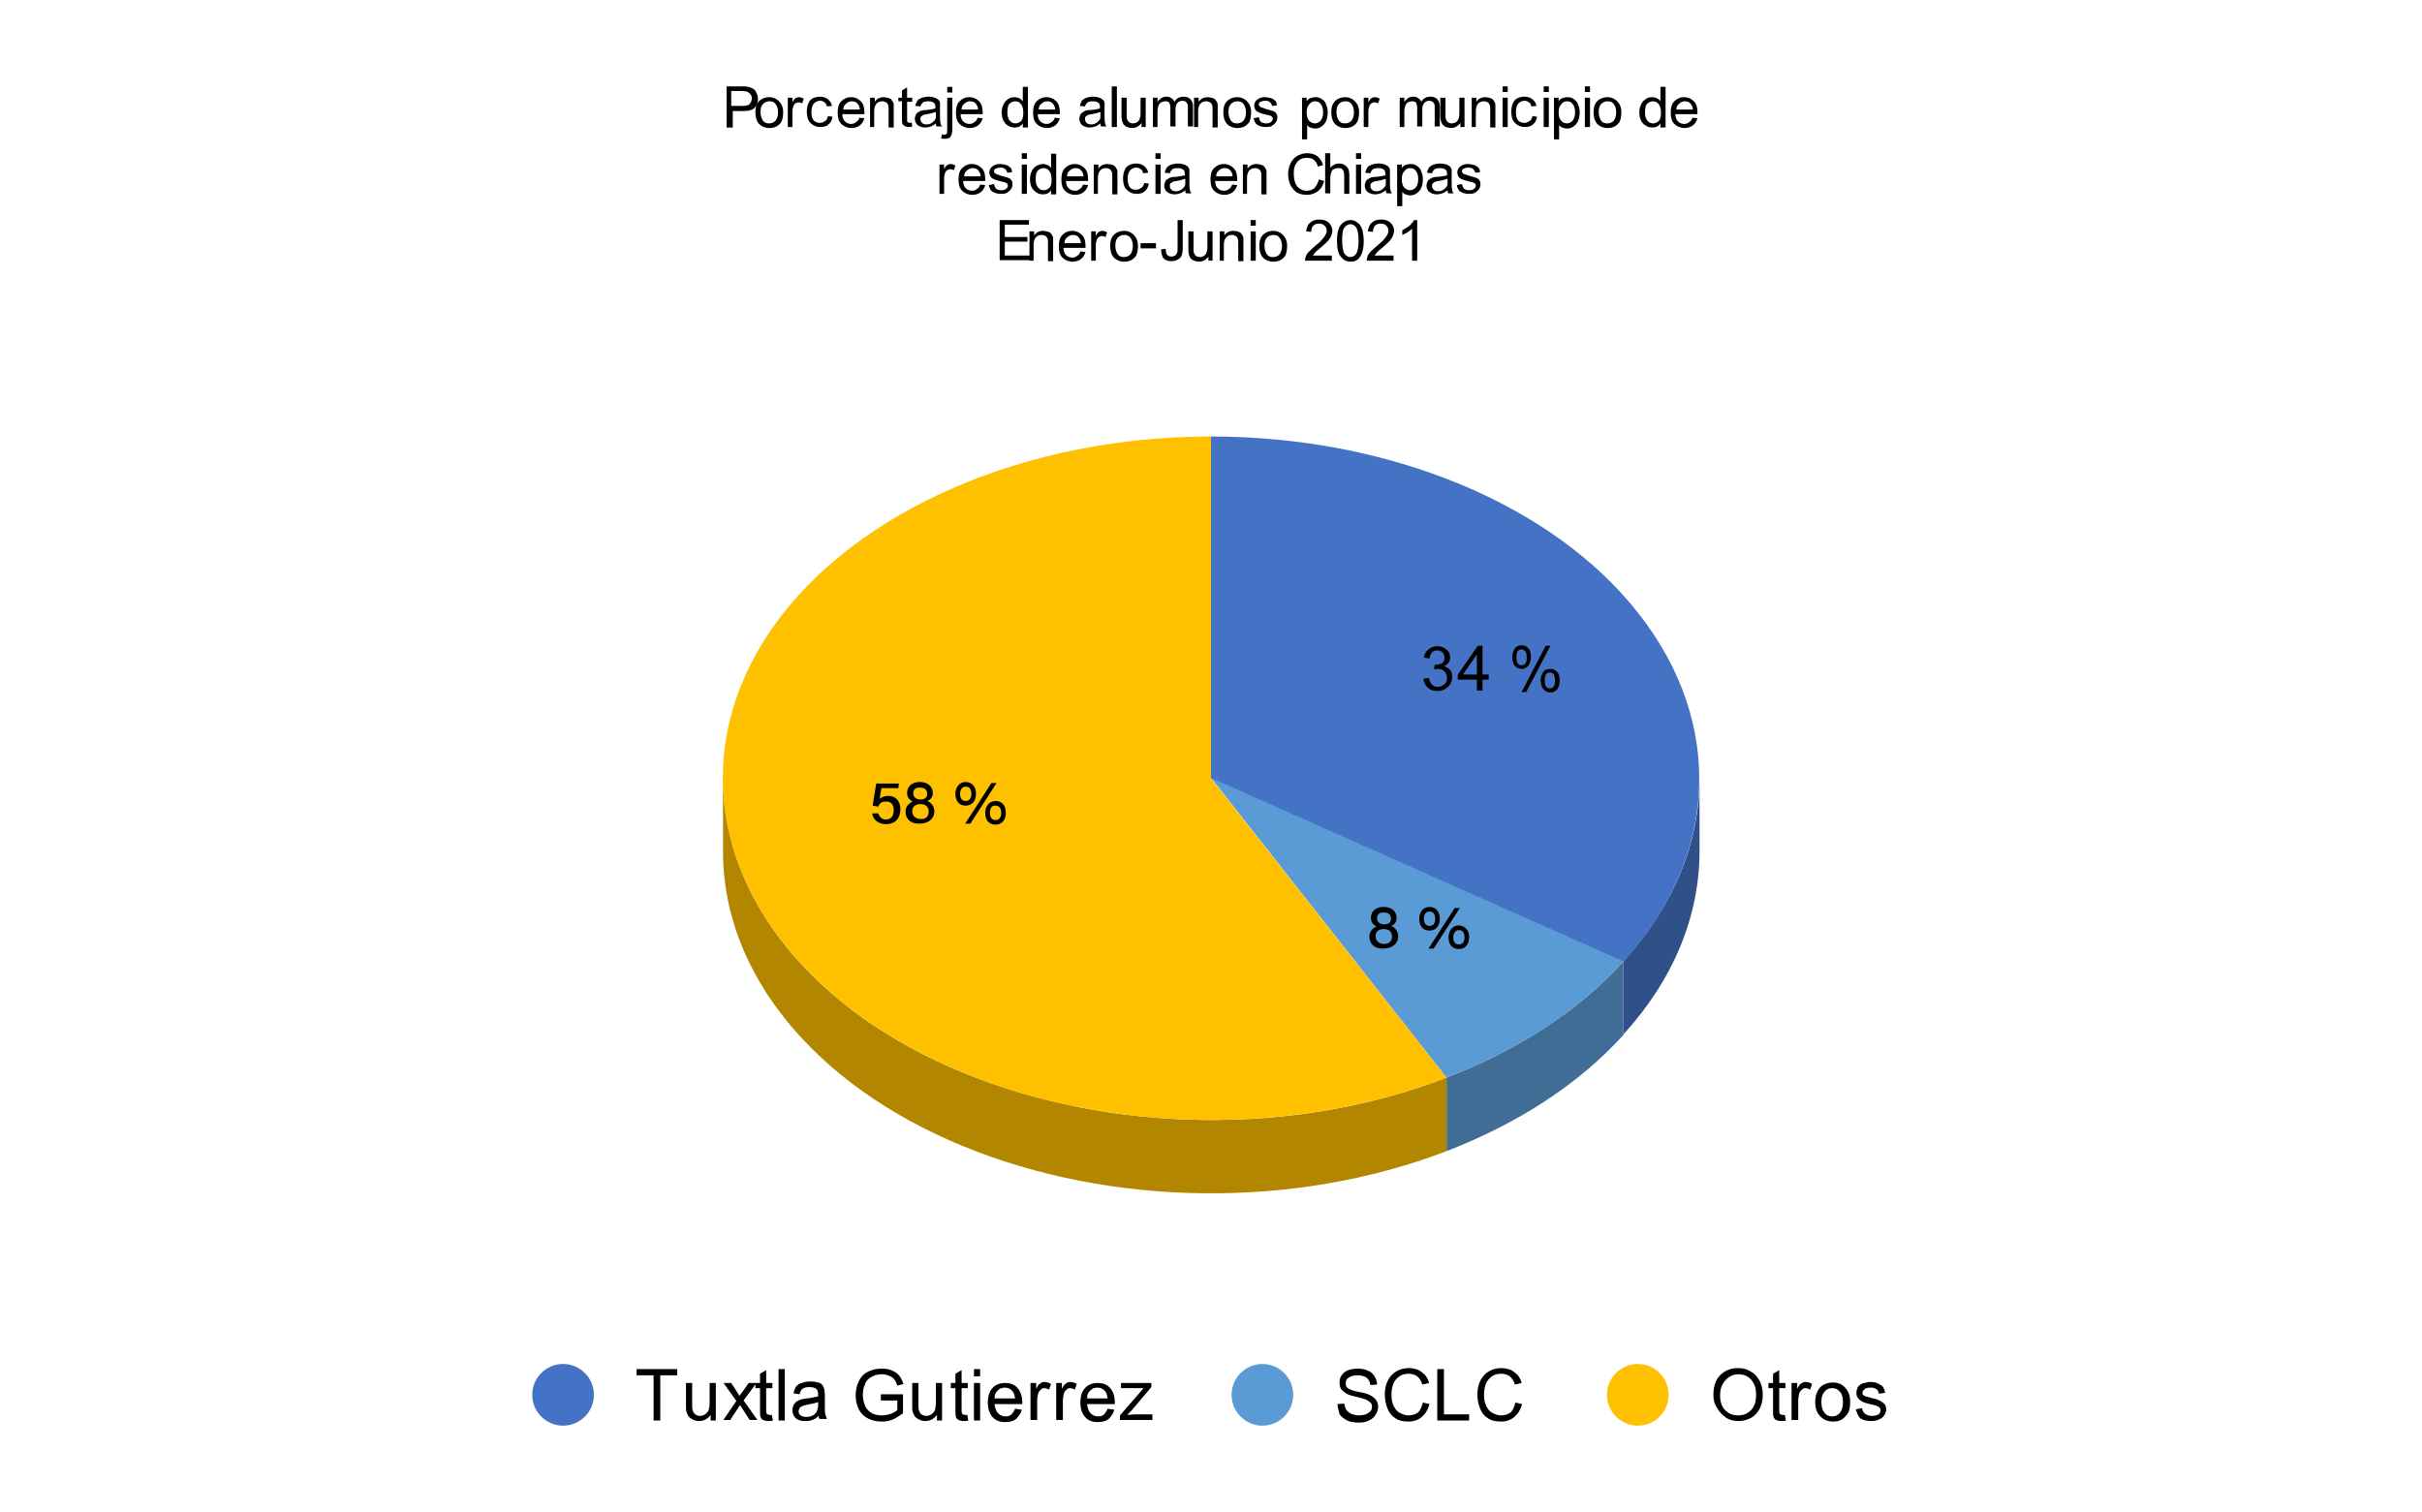 <?xml version="1.0" encoding="utf-8"?>
<!-- Generator: Adobe Illustrator 23.0.5, SVG Export Plug-In . SVG Version: 6.00 Build 0)  -->
<svg version="1.1" id="Capa_1" xmlns="http://www.w3.org/2000/svg" xmlns:xlink="http://www.w3.org/1999/xlink" x="0px" y="0px"
	 viewBox="0 0 471 294" style="enable-background:new 0 0 471 294;" xml:space="preserve">
<style type="text/css">
	.st0{fill:#FFFFFF;}
	.st1{fill:#305089;}
	.st2{fill:#4472C4;}
	.st3{fill:#406D95;}
	.st4{fill:#5B9BD5;}
	.st5{fill:#B38600;}
	.st6{fill:#FFC000;}
</style>
<path class="st0" d="M0,0h471v294H0V0z"/>
<path class="st1" d="M330.5,165.6c0,12.6-5.1,25-14.8,35.6V187c9.7-10.7,14.8-23,14.8-35.6V165.6z"/>
<path class="st2" d="M235.5,84.9c34.7,0,66.6,13.2,83.2,34.5c16.7,21.3,15.5,47.2-3,67.7l-80.2-35.6V84.9z"/>
<path class="st3" d="M315.7,201.3c-8.6,9.5-20.4,17.2-34.4,22.6v-14.3c14-5.4,25.9-13.2,34.4-22.6V201.3z"/>
<path class="st4" d="M315.7,187c-8.6,9.5-20.4,17.2-34.4,22.6l-45.8-58.3L315.7,187z"/>
<path class="st5" d="M281.3,223.9c-29.4,11.3-65.2,10.9-94.1-1s-46.6-33.7-46.6-57.2v-14.3c0,23.5,17.7,45.3,46.6,57.2
	s64.7,12.4,94.1,1V223.9z"/>
<path class="st6" d="M281.3,209.6c-34.8,13.4-77.8,10.2-107.8-7.9s-40.8-47.5-27-73.5c13.8-26,49.3-43.3,89-43.3v66.5L281.3,209.6z"
	/>
<path d="M276.8,132l1.1-0.1c0.1,0.6,0.3,1,0.6,1.3c0.3,0.3,0.6,0.4,1.1,0.4c0.5,0,0.9-0.2,1.3-0.5s0.5-0.8,0.5-1.3
	c0-0.5-0.2-0.9-0.5-1.2c-0.3-0.3-0.7-0.5-1.2-0.5c-0.2,0-0.4,0-0.8,0.1l0.1-0.9c0.1,0,0.1,0,0.2,0c0.4,0,0.8-0.1,1.2-0.3
	c0.4-0.2,0.5-0.6,0.5-1.1c0-0.4-0.1-0.7-0.4-1c-0.3-0.3-0.6-0.4-1-0.4c-0.4,0-0.8,0.1-1,0.4c-0.3,0.3-0.4,0.6-0.5,1.2l-1.1-0.2
	c0.1-0.7,0.4-1.2,0.9-1.6c0.5-0.4,1-0.6,1.7-0.6c0.5,0,0.9,0.1,1.3,0.3c0.4,0.2,0.7,0.5,0.9,0.8c0.2,0.3,0.3,0.7,0.3,1.1
	c0,0.4-0.1,0.7-0.3,1c-0.2,0.3-0.5,0.5-0.9,0.7c0.5,0.1,0.9,0.4,1.2,0.7c0.3,0.4,0.4,0.8,0.4,1.4c0,0.8-0.3,1.4-0.8,1.9
	c-0.5,0.5-1.2,0.8-2.1,0.8c-0.8,0-1.4-0.2-1.9-0.7C277.2,133.3,276.9,132.7,276.8,132z M287.2,134.3v-2.1h-3.7v-1l3.9-5.6h0.9v5.6
	h1.2v1h-1.2v2.1H287.2z M287.2,131.2v-3.9l-2.7,3.9H287.2z M294.1,127.7c0-0.6,0.2-1.1,0.5-1.6c0.3-0.4,0.8-0.6,1.3-0.6
	c0.5,0,1,0.2,1.3,0.6c0.4,0.4,0.5,0.9,0.5,1.7c0,0.7-0.2,1.3-0.5,1.7c-0.4,0.4-0.8,0.6-1.3,0.6s-1-0.2-1.3-0.6
	C294.2,129.1,294.1,128.5,294.1,127.7z M295.9,126.3c-0.3,0-0.5,0.1-0.7,0.3c-0.2,0.2-0.3,0.6-0.3,1.3c0,0.6,0.1,0.9,0.3,1.2
	c0.2,0.2,0.4,0.3,0.7,0.3c0.3,0,0.5-0.1,0.7-0.3c0.2-0.2,0.3-0.6,0.3-1.2c0-0.6-0.1-1-0.3-1.2C296.4,126.4,296.1,126.3,295.9,126.3z
	 M295.9,134.6l4.7-9h0.9l-4.7,9H295.9z M299.6,132.3c0-0.6,0.2-1.1,0.5-1.6c0.3-0.4,0.8-0.6,1.4-0.6c0.5,0,1,0.2,1.3,0.6
	c0.4,0.4,0.5,0.9,0.5,1.7c0,0.7-0.2,1.3-0.5,1.7c-0.4,0.4-0.8,0.6-1.3,0.6c-0.5,0-0.9-0.2-1.3-0.6
	C299.8,133.6,299.6,133,299.6,132.3z M301.4,130.8c-0.3,0-0.5,0.1-0.7,0.3c-0.2,0.2-0.3,0.6-0.3,1.3c0,0.5,0.1,0.9,0.3,1.2
	c0.2,0.2,0.4,0.3,0.7,0.3s0.5-0.1,0.7-0.3c0.2-0.2,0.3-0.6,0.3-1.3c0-0.6-0.1-0.9-0.3-1.2C301.9,130.9,301.7,130.8,301.4,130.8z"/>
<path class="st2" d="M115.5,271.3c0,3.3-2.7,6-6,6s-6-2.7-6-6c0-3.3,2.7-6,6-6S115.5,268,115.5,271.3z"/>
<path d="M127.1,276.3v-8.8h-3.3v-1.2h7.9v1.2h-3.3v8.8H127.1z M138.2,276.3v-1.1c-0.6,0.8-1.3,1.2-2.3,1.2c-0.4,0-0.8-0.1-1.2-0.3
	c-0.4-0.2-0.6-0.4-0.8-0.6c-0.2-0.3-0.3-0.6-0.4-0.9c-0.1-0.2-0.1-0.6-0.1-1.2V269h1.2v4c0,0.6,0,1.1,0.1,1.3
	c0.1,0.3,0.2,0.6,0.5,0.8s0.6,0.3,0.9,0.3c0.4,0,0.7-0.1,1-0.3c0.3-0.2,0.6-0.5,0.7-0.8s0.2-0.8,0.2-1.4V269h1.2v7.3H138.2z
	 M140.6,276.3l2.6-3.8l-2.5-3.5h1.5l1.1,1.7c0.2,0.3,0.4,0.6,0.5,0.8c0.2-0.3,0.4-0.6,0.6-0.8l1.2-1.7h1.5l-2.5,3.4l2.7,3.8h-1.5
	l-1.5-2.3l-0.4-0.6l-1.9,2.9H140.6z M150.1,275.2l0.2,1.1c-0.3,0.1-0.7,0.1-0.9,0.1c-0.4,0-0.8-0.1-1-0.2c-0.2-0.1-0.4-0.3-0.5-0.6
	c-0.1-0.2-0.1-0.7-0.1-1.5V270h-0.9v-1h0.9v-1.8l1.2-0.7v2.5h1.2v1h-1.2v4.2c0,0.4,0,0.6,0.1,0.7c0,0.1,0.1,0.2,0.2,0.2
	c0.1,0.1,0.2,0.1,0.4,0.1C149.7,275.3,149.9,275.2,150.1,275.2z M151.4,276.3v-10h1.2v10H151.4z M159.2,275.4
	c-0.4,0.4-0.9,0.7-1.3,0.8c-0.4,0.2-0.9,0.2-1.4,0.2c-0.8,0-1.4-0.2-1.8-0.6c-0.4-0.4-0.6-0.9-0.6-1.5c0-0.4,0.1-0.7,0.2-1
	c0.2-0.3,0.4-0.5,0.6-0.7c0.3-0.2,0.6-0.3,0.9-0.4c0.2-0.1,0.6-0.1,1.1-0.2c1-0.1,1.7-0.3,2.2-0.4c0-0.2,0-0.3,0-0.3
	c0-0.5-0.1-0.9-0.3-1.1c-0.3-0.3-0.8-0.4-1.4-0.4c-0.6,0-1,0.1-1.3,0.3c-0.3,0.2-0.5,0.6-0.6,1.1l-1.2-0.2c0.1-0.5,0.3-0.9,0.5-1.3
	c0.3-0.3,0.6-0.6,1.1-0.7c0.5-0.2,1-0.3,1.7-0.3c0.6,0,1.1,0.1,1.5,0.2s0.7,0.3,0.8,0.5c0.2,0.2,0.3,0.5,0.4,0.8
	c0,0.2,0.1,0.6,0.1,1.1v1.6c0,1.1,0,1.9,0.1,2.2s0.2,0.6,0.3,0.9h-1.3C159.3,276,159.2,275.7,159.2,275.4z M159.1,272.7
	c-0.4,0.2-1.1,0.3-2,0.5c-0.5,0.1-0.9,0.2-1.1,0.3c-0.2,0.1-0.4,0.2-0.5,0.4s-0.2,0.4-0.2,0.6c0,0.3,0.1,0.6,0.4,0.8
	s0.6,0.3,1.1,0.3s0.9-0.1,1.3-0.3s0.6-0.5,0.8-0.9c0.1-0.3,0.2-0.7,0.2-1.2V272.7z M171.3,272.4v-1.2h4.3v3.7
	c-0.7,0.5-1.3,0.9-2,1.2c-0.7,0.3-1.4,0.4-2.1,0.4c-1,0-1.9-0.2-2.7-0.6c-0.8-0.4-1.4-1-1.8-1.8c-0.4-0.8-0.6-1.7-0.6-2.7
	c0-1,0.2-1.9,0.6-2.7c0.4-0.9,1-1.5,1.8-1.9c0.8-0.4,1.7-0.6,2.7-0.6c0.7,0,1.4,0.1,2,0.4c0.6,0.2,1.1,0.6,1.4,1s0.6,1,0.8,1.6
	l-1.2,0.3c-0.2-0.5-0.3-0.9-0.6-1.2c-0.2-0.3-0.5-0.5-1-0.7c-0.4-0.2-0.9-0.3-1.4-0.3c-0.6,0-1.1,0.1-1.6,0.3
	c-0.4,0.2-0.8,0.4-1.1,0.7c-0.3,0.3-0.5,0.6-0.6,1c-0.3,0.6-0.4,1.3-0.4,2c0,0.9,0.2,1.6,0.5,2.3c0.3,0.6,0.8,1,1.3,1.3
	c0.6,0.3,1.2,0.4,1.9,0.4c0.6,0,1.1-0.1,1.7-0.3c0.6-0.2,1-0.5,1.3-0.7v-1.9H171.3z M182.2,276.3v-1.1c-0.6,0.8-1.3,1.2-2.3,1.2
	c-0.4,0-0.8-0.1-1.2-0.3c-0.4-0.2-0.6-0.4-0.8-0.6c-0.2-0.3-0.3-0.6-0.4-0.9c-0.1-0.2-0.1-0.6-0.1-1.2V269h1.2v4
	c0,0.6,0,1.1,0.1,1.3c0.1,0.3,0.2,0.6,0.5,0.8s0.6,0.3,0.9,0.3c0.4,0,0.7-0.1,1-0.3c0.3-0.2,0.6-0.5,0.7-0.8s0.2-0.8,0.2-1.4V269
	h1.2v7.3H182.2z M188.1,275.2l0.2,1.1c-0.3,0.1-0.7,0.1-0.9,0.1c-0.4,0-0.8-0.1-1-0.2c-0.2-0.1-0.4-0.3-0.5-0.6
	c-0.1-0.2-0.1-0.7-0.1-1.5V270h-0.9v-1h0.9v-1.8l1.2-0.7v2.5h1.2v1h-1.2v4.2c0,0.4,0,0.6,0.1,0.7c0,0.1,0.1,0.2,0.2,0.2
	c0.1,0.1,0.2,0.1,0.4,0.1C187.7,275.3,187.9,275.2,188.1,275.2z M189.4,267.7v-1.4h1.2v1.4H189.4z M189.4,276.3V269h1.2v7.3H189.4z
	 M197.4,274l1.3,0.2c-0.2,0.8-0.6,1.3-1.1,1.8c-0.5,0.4-1.2,0.6-2.1,0.6c-1.1,0-1.9-0.3-2.5-1c-0.6-0.7-0.9-1.6-0.9-2.8
	c0-1.2,0.3-2.2,0.9-2.8c0.6-0.7,1.5-1,2.5-1c1,0,1.8,0.3,2.4,1c0.6,0.7,0.9,1.6,0.9,2.8c0,0.1,0,0.2,0,0.3h-5.4
	c0.1,0.8,0.3,1.4,0.7,1.8c0.4,0.4,0.9,0.6,1.5,0.6c0.4,0,0.8-0.1,1.1-0.4C196.9,274.9,197.2,274.5,197.4,274z M193.4,272h4
	c-0.1-0.6-0.2-1.1-0.5-1.4c-0.4-0.5-0.9-0.7-1.5-0.7c-0.6,0-1.1,0.2-1.4,0.6C193.6,270.8,193.4,271.3,193.4,272z M200.4,276.3V269
	h1.1v1.1c0.3-0.5,0.5-0.9,0.8-1c0.2-0.2,0.5-0.3,0.8-0.3c0.4,0,0.8,0.1,1.3,0.4l-0.4,1.1c-0.3-0.2-0.6-0.3-0.9-0.3
	c-0.3,0-0.5,0.1-0.7,0.3c-0.2,0.2-0.4,0.4-0.5,0.7c-0.1,0.4-0.2,0.9-0.2,1.4v3.8H200.4z M205.4,276.3V269h1.1v1.1
	c0.3-0.5,0.5-0.9,0.8-1c0.2-0.2,0.5-0.3,0.8-0.3c0.4,0,0.8,0.1,1.3,0.4l-0.4,1.1c-0.3-0.2-0.6-0.3-0.9-0.3c-0.3,0-0.5,0.1-0.7,0.3
	c-0.2,0.2-0.4,0.4-0.5,0.7c-0.1,0.4-0.2,0.9-0.2,1.4v3.8H205.4z M215.4,274l1.3,0.2c-0.2,0.8-0.6,1.3-1.1,1.8
	c-0.5,0.4-1.2,0.6-2.1,0.6c-1.1,0-1.9-0.3-2.5-1c-0.6-0.7-0.9-1.6-0.9-2.8c0-1.2,0.3-2.2,0.9-2.8c0.6-0.7,1.5-1,2.5-1
	c1,0,1.8,0.3,2.4,1c0.6,0.7,0.9,1.6,0.9,2.8c0,0.1,0,0.2,0,0.3h-5.4c0.1,0.8,0.3,1.4,0.7,1.8c0.4,0.4,0.9,0.6,1.5,0.6
	c0.4,0,0.8-0.1,1.1-0.4C214.9,274.9,215.2,274.5,215.4,274z M211.4,272h4c-0.1-0.6-0.2-1.1-0.5-1.4c-0.4-0.5-0.9-0.7-1.5-0.7
	c-0.6,0-1.1,0.2-1.4,0.6C211.6,270.8,211.4,271.3,211.4,272z M217.8,276.3v-1l4.6-5.3c-0.5,0-1,0-1.4,0h-3v-1h5.9v0.8l-3.9,4.6
	l-0.8,0.8c0.6,0,1.1-0.1,1.5-0.1h3.4v1.1H217.8z"/>
<path class="st4" d="M251.5,271.3c0,3.3-2.7,6-6,6s-6-2.7-6-6c0-3.3,2.7-6,6-6S251.5,268,251.5,271.3z"/>
<path d="M260.1,273.1l1.3-0.1c0.1,0.5,0.2,0.9,0.4,1.2s0.6,0.6,1,0.8c0.5,0.2,1,0.3,1.5,0.3c0.5,0,0.9-0.1,1.3-0.2
	c0.4-0.2,0.7-0.4,0.9-0.6s0.3-0.5,0.3-0.9s-0.1-0.6-0.3-0.8c-0.2-0.2-0.5-0.4-0.9-0.6c-0.3-0.1-0.9-0.3-1.8-0.5
	c-0.9-0.2-1.6-0.4-1.9-0.6c-0.5-0.3-0.8-0.6-1.1-0.9c-0.2-0.4-0.3-0.8-0.3-1.3c0-0.5,0.1-1,0.4-1.4c0.3-0.4,0.7-0.8,1.3-1
	c0.6-0.2,1.2-0.3,1.8-0.3c0.7,0,1.4,0.1,2,0.4c0.6,0.2,1,0.6,1.3,1.1c0.3,0.5,0.5,1,0.5,1.6l-1.3,0.1c-0.1-0.6-0.3-1.1-0.7-1.4
	c-0.4-0.3-1-0.5-1.8-0.5c-0.8,0-1.4,0.2-1.8,0.5c-0.4,0.3-0.5,0.6-0.5,1.1c0,0.4,0.1,0.7,0.4,0.9c0.3,0.2,0.9,0.5,2,0.7
	c1.1,0.2,1.8,0.4,2.2,0.6c0.6,0.3,1,0.6,1.3,1c0.3,0.4,0.4,0.9,0.4,1.4c0,0.5-0.2,1-0.5,1.5c-0.3,0.5-0.7,0.8-1.3,1.1
	s-1.2,0.4-1.9,0.4c-0.9,0-1.7-0.1-2.3-0.4c-0.6-0.3-1.1-0.7-1.5-1.2C260.3,274.3,260.1,273.7,260.1,273.1z M276.7,272.8l1.3,0.3
	c-0.3,1.1-0.8,1.9-1.5,2.5c-0.7,0.6-1.6,0.9-2.6,0.9c-1.1,0-2-0.2-2.6-0.7c-0.7-0.4-1.2-1.1-1.5-1.9c-0.3-0.8-0.5-1.7-0.5-2.7
	c0-1,0.2-1.9,0.6-2.7c0.4-0.8,1-1.4,1.7-1.8c0.7-0.4,1.5-0.6,2.4-0.6c1,0,1.9,0.3,2.5,0.8c0.7,0.5,1.2,1.2,1.4,2.1l-1.3,0.3
	c-0.2-0.7-0.6-1.3-1-1.6c-0.4-0.3-1-0.5-1.7-0.5c-0.8,0-1.4,0.2-1.9,0.6c-0.5,0.4-0.9,0.9-1.1,1.5s-0.3,1.3-0.3,1.9
	c0,0.9,0.1,1.6,0.4,2.2s0.6,1.1,1.2,1.4s1.1,0.5,1.7,0.5c0.7,0,1.4-0.2,1.9-0.6C276.2,274.3,276.5,273.6,276.7,272.8z M279.5,276.3
	v-10h1.3v8.8h4.9v1.2H279.5z M294.7,272.8l1.3,0.3c-0.3,1.1-0.8,1.9-1.5,2.5c-0.7,0.6-1.6,0.9-2.6,0.9c-1.1,0-2-0.2-2.6-0.7
	c-0.7-0.4-1.2-1.1-1.5-1.9c-0.3-0.8-0.5-1.7-0.5-2.7c0-1,0.2-1.9,0.6-2.7c0.4-0.8,1-1.4,1.7-1.8c0.7-0.4,1.5-0.6,2.4-0.6
	c1,0,1.9,0.3,2.5,0.8c0.7,0.5,1.2,1.2,1.4,2.1l-1.3,0.3c-0.2-0.7-0.6-1.3-1-1.6c-0.4-0.3-1-0.5-1.7-0.5c-0.8,0-1.4,0.2-1.9,0.6
	c-0.5,0.4-0.9,0.9-1.1,1.5s-0.3,1.3-0.3,1.9c0,0.9,0.1,1.6,0.4,2.2s0.6,1.1,1.2,1.4s1.1,0.5,1.7,0.5c0.7,0,1.4-0.2,1.9-0.6
	C294.2,274.3,294.5,273.6,294.7,272.8z"/>
<path class="st6" d="M324.5,271.3c0,3.3-2.7,6-6,6s-6-2.7-6-6c0-3.3,2.7-6,6-6S324.5,268,324.5,271.3z"/>
<path d="M333.2,271.4c0-1.7,0.4-3,1.3-3.9c0.9-0.9,2-1.4,3.5-1.4c0.9,0,1.8,0.2,2.5,0.7c0.8,0.4,1.3,1.1,1.7,1.8
	c0.4,0.8,0.6,1.7,0.6,2.7c0,1-0.2,1.9-0.6,2.7c-0.4,0.8-1,1.4-1.7,1.8c-0.8,0.4-1.6,0.6-2.4,0.6c-0.9,0-1.8-0.2-2.5-0.7
	s-1.3-1.1-1.7-1.9C333.4,273.1,333.2,272.3,333.2,271.4z M334.5,271.4c0,1.2,0.3,2.2,1,2.9c0.7,0.7,1.5,1,2.5,1c1,0,1.8-0.3,2.5-1
	s1-1.7,1-3c0-0.8-0.1-1.5-0.4-2.1c-0.3-0.6-0.7-1.1-1.2-1.4c-0.5-0.3-1.1-0.5-1.8-0.5c-0.9,0-1.7,0.3-2.4,1S334.5,269.9,334.5,271.4
	z M347.1,275.2l0.2,1.1c-0.3,0.1-0.7,0.1-0.9,0.1c-0.4,0-0.8-0.1-1-0.2c-0.2-0.1-0.4-0.3-0.5-0.6c-0.1-0.2-0.1-0.7-0.1-1.5V270h-0.9
	v-1h0.9v-1.8l1.2-0.7v2.5h1.2v1h-1.2v4.2c0,0.4,0,0.6,0.1,0.7c0,0.1,0.1,0.2,0.2,0.2c0.1,0.1,0.2,0.1,0.4,0.1
	C346.7,275.3,346.9,275.2,347.1,275.2z M348.4,276.3V269h1.1v1.1c0.3-0.5,0.5-0.9,0.8-1c0.2-0.2,0.5-0.3,0.8-0.3
	c0.4,0,0.8,0.1,1.3,0.4l-0.4,1.1c-0.3-0.2-0.6-0.3-0.9-0.3c-0.3,0-0.5,0.1-0.7,0.3c-0.2,0.2-0.4,0.4-0.5,0.7
	c-0.1,0.4-0.2,0.9-0.2,1.4v3.8H348.4z M353,272.7c0-1.3,0.4-2.3,1.1-3c0.6-0.5,1.4-0.8,2.3-0.8c1,0,1.8,0.3,2.4,1
	c0.6,0.6,1,1.5,1,2.7c0,0.9-0.1,1.7-0.4,2.2c-0.3,0.5-0.7,0.9-1.2,1.3c-0.5,0.3-1.1,0.4-1.7,0.4c-1,0-1.8-0.3-2.5-1
	S353,273.9,353,272.7z M354.2,272.7c0,0.9,0.2,1.6,0.6,2.1c0.4,0.5,0.9,0.7,1.5,0.7c0.6,0,1.1-0.2,1.5-0.7s0.6-1.2,0.6-2.1
	c0-0.9-0.2-1.6-0.6-2c-0.4-0.5-0.9-0.7-1.5-0.7c-0.6,0-1.1,0.2-1.5,0.7S354.2,271.7,354.2,272.7z M360.9,274.1l1.2-0.2
	c0.1,0.5,0.3,0.9,0.6,1.1s0.8,0.4,1.3,0.4s1-0.1,1.3-0.3c0.3-0.2,0.4-0.5,0.4-0.8c0-0.3-0.1-0.5-0.4-0.7c-0.2-0.1-0.6-0.3-1.3-0.4
	c-0.9-0.2-1.5-0.4-1.9-0.6c-0.3-0.2-0.6-0.4-0.8-0.7s-0.3-0.6-0.3-1c0-0.3,0.1-0.6,0.2-0.9c0.1-0.3,0.3-0.5,0.6-0.7
	c0.2-0.1,0.4-0.3,0.8-0.3c0.3-0.1,0.7-0.2,1.1-0.2c0.6,0,1.1,0.1,1.5,0.3c0.4,0.2,0.8,0.4,1,0.7s0.3,0.7,0.4,1.1l-1.2,0.2
	c-0.1-0.4-0.2-0.7-0.5-0.9c-0.3-0.2-0.6-0.3-1.1-0.3c-0.6,0-1,0.1-1.2,0.3c-0.2,0.2-0.4,0.4-0.4,0.7c0,0.2,0,0.3,0.1,0.4
	c0.1,0.1,0.3,0.2,0.5,0.3c0.1,0,0.5,0.1,1.1,0.3c0.9,0.2,1.5,0.4,1.8,0.6s0.6,0.4,0.8,0.6c0.2,0.3,0.3,0.6,0.3,1s-0.1,0.8-0.4,1.2
	c-0.2,0.4-0.6,0.6-1,0.8c-0.4,0.2-1,0.3-1.5,0.3c-0.9,0-1.7-0.2-2.2-0.6C361.4,275.5,361.1,274.9,360.9,274.1z"/>
<path d="M141.3,24.7v-7.9h3c0.5,0,0.9,0,1.2,0.1c0.4,0.1,0.7,0.2,1,0.4c0.3,0.2,0.5,0.4,0.6,0.8c0.2,0.3,0.3,0.7,0.3,1.1
	c0,0.7-0.2,1.2-0.6,1.7c-0.4,0.5-1.2,0.7-2.3,0.7h-2v3.2H141.3z M142.4,20.6h2c0.7,0,1.2-0.1,1.4-0.4s0.4-0.6,0.4-1.1
	c0-0.3-0.1-0.6-0.3-0.8c-0.2-0.2-0.4-0.4-0.7-0.5c-0.2,0-0.5-0.1-1-0.1h-2V20.6z M146.9,21.8c0-1.1,0.3-1.8,0.9-2.3
	c0.5-0.4,1.1-0.6,1.8-0.6c0.8,0,1.4,0.3,1.9,0.8c0.5,0.5,0.8,1.2,0.8,2.1c0,0.7-0.1,1.3-0.3,1.8c-0.2,0.4-0.5,0.7-1,1
	c-0.4,0.2-0.9,0.3-1.4,0.3c-0.8,0-1.5-0.3-2-0.8C147.1,23.5,146.9,22.8,146.9,21.8z M147.9,21.8c0,0.7,0.2,1.3,0.5,1.7
	c0.3,0.4,0.7,0.5,1.2,0.5c0.5,0,0.9-0.2,1.2-0.5c0.3-0.4,0.5-0.9,0.5-1.7c0-0.7-0.2-1.2-0.5-1.6s-0.7-0.5-1.2-0.5
	c-0.5,0-0.9,0.2-1.2,0.5C148,20.6,147.9,21.1,147.9,21.8z M153.2,24.7V19h0.9v0.9c0.2-0.4,0.4-0.7,0.6-0.8s0.4-0.2,0.6-0.2
	c0.3,0,0.7,0.1,1,0.3l-0.3,0.9c-0.2-0.1-0.5-0.2-0.7-0.2c-0.2,0-0.4,0.1-0.6,0.2s-0.3,0.3-0.4,0.5c-0.1,0.3-0.2,0.7-0.2,1.1v3H153.2
	z M161,22.6l0.9,0.1c-0.1,0.7-0.4,1.2-0.8,1.5c-0.4,0.4-0.9,0.5-1.6,0.5c-0.8,0-1.4-0.3-1.9-0.8c-0.5-0.5-0.7-1.2-0.7-2.2
	c0-0.6,0.1-1.2,0.3-1.6c0.2-0.5,0.5-0.8,0.9-1s0.9-0.3,1.4-0.3c0.6,0,1.1,0.2,1.5,0.5s0.7,0.8,0.8,1.3l-1,0.1
	c-0.1-0.4-0.2-0.7-0.5-0.8c-0.2-0.2-0.5-0.3-0.8-0.3c-0.5,0-0.9,0.2-1.2,0.5c-0.3,0.3-0.5,0.9-0.5,1.6c0,0.8,0.1,1.3,0.4,1.7
	c0.3,0.3,0.7,0.5,1.2,0.5c0.4,0,0.7-0.1,0.9-0.3C160.7,23.5,160.9,23.1,161,22.6z M167.1,22.9l1,0.1c-0.2,0.6-0.4,1-0.9,1.4
	c-0.4,0.3-1,0.5-1.6,0.5c-0.8,0-1.5-0.3-2-0.8c-0.5-0.5-0.7-1.2-0.7-2.2c0-1,0.2-1.7,0.7-2.2c0.5-0.5,1.1-0.8,1.9-0.8
	c0.8,0,1.4,0.3,1.9,0.8c0.5,0.5,0.7,1.2,0.7,2.2c0,0.1,0,0.1,0,0.3h-4.3c0,0.6,0.2,1.1,0.5,1.4c0.3,0.3,0.7,0.5,1.2,0.5
	c0.4,0,0.7-0.1,0.9-0.3C166.8,23.6,167,23.3,167.1,22.9z M164,21.3h3.2c0-0.5-0.2-0.8-0.4-1.1c-0.3-0.4-0.7-0.5-1.2-0.5
	c-0.4,0-0.8,0.2-1.1,0.5C164.2,20.4,164,20.8,164,21.3z M169.2,24.7V19h0.9v0.8c0.4-0.6,1-0.9,1.8-0.9c0.3,0,0.7,0.1,1,0.2
	c0.3,0.1,0.5,0.3,0.6,0.5c0.1,0.2,0.3,0.4,0.3,0.7c0,0.2,0,0.5,0,1v3.5h-1v-3.5c0-0.4,0-0.7-0.1-0.9c-0.1-0.2-0.2-0.4-0.4-0.5
	c-0.2-0.1-0.4-0.2-0.7-0.2c-0.4,0-0.8,0.1-1.1,0.4s-0.5,0.8-0.5,1.5v3.1H169.2z M177.3,23.8l0.1,0.8c-0.3,0.1-0.5,0.1-0.7,0.1
	c-0.4,0-0.6-0.1-0.8-0.2c-0.2-0.1-0.3-0.3-0.4-0.4c-0.1-0.2-0.1-0.6-0.1-1.1v-3.3h-0.7V19h0.7v-1.4l1-0.6v2h1v0.8h-1v3.3
	c0,0.3,0,0.4,0,0.5c0,0.1,0.1,0.1,0.2,0.2c0.1,0,0.2,0.1,0.3,0.1C177,23.9,177.2,23.9,177.3,23.8z M182,24c-0.4,0.3-0.7,0.5-1,0.6
	c-0.3,0.1-0.7,0.2-1.1,0.2c-0.6,0-1.1-0.2-1.5-0.5c-0.3-0.3-0.5-0.7-0.5-1.2c0-0.3,0.1-0.5,0.2-0.8c0.1-0.2,0.3-0.4,0.5-0.5
	c0.2-0.1,0.4-0.3,0.7-0.3c0.2-0.1,0.5-0.1,0.9-0.1c0.8-0.1,1.4-0.2,1.7-0.3c0-0.1,0-0.2,0-0.3c0-0.4-0.1-0.7-0.3-0.8
	c-0.2-0.2-0.6-0.3-1.1-0.3c-0.5,0-0.8,0.1-1,0.2c-0.2,0.2-0.4,0.4-0.5,0.8l-1-0.1c0.1-0.4,0.2-0.7,0.4-1s0.5-0.4,0.9-0.6
	c0.4-0.1,0.8-0.2,1.3-0.2s0.9,0.1,1.2,0.2s0.5,0.3,0.7,0.4c0.1,0.2,0.3,0.4,0.3,0.6c0,0.2,0,0.5,0,0.9v1.3c0,0.9,0,1.5,0.1,1.7
	c0,0.2,0.1,0.5,0.3,0.7h-1C182,24.5,182,24.3,182,24z M181.9,21.8c-0.3,0.1-0.9,0.3-1.6,0.4c-0.4,0.1-0.7,0.1-0.8,0.2
	c-0.2,0.1-0.3,0.2-0.4,0.3c-0.1,0.1-0.1,0.3-0.1,0.5c0,0.3,0.1,0.5,0.3,0.7c0.2,0.2,0.5,0.3,0.9,0.3c0.4,0,0.7-0.1,1-0.3
	c0.3-0.2,0.5-0.4,0.7-0.7c0.1-0.2,0.1-0.5,0.1-1V21.8z M184.2,18v-1.1h1V18H184.2z M183,26.9l0.2-0.8c0.2,0.1,0.4,0.1,0.5,0.1
	c0.2,0,0.3-0.1,0.4-0.2c0.1-0.1,0.1-0.4,0.1-1v-6h1v6c0,0.7-0.1,1.2-0.3,1.5c-0.2,0.4-0.6,0.5-1.2,0.5C183.5,27,183.2,27,183,26.9z
	 M190.1,22.9l1,0.1c-0.2,0.6-0.4,1-0.9,1.4c-0.4,0.3-1,0.5-1.6,0.5c-0.8,0-1.5-0.3-2-0.8c-0.5-0.5-0.7-1.2-0.7-2.2
	c0-1,0.2-1.7,0.7-2.2c0.5-0.5,1.1-0.8,1.9-0.8c0.8,0,1.4,0.3,1.9,0.8c0.5,0.5,0.7,1.2,0.7,2.2c0,0.1,0,0.1,0,0.3h-4.3
	c0,0.6,0.2,1.1,0.5,1.4c0.3,0.3,0.7,0.5,1.2,0.5c0.4,0,0.7-0.1,0.9-0.3C189.8,23.6,190,23.3,190.1,22.9z M187,21.3h3.2
	c0-0.5-0.2-0.8-0.4-1.1c-0.3-0.4-0.7-0.5-1.2-0.5c-0.4,0-0.8,0.2-1.1,0.5C187.2,20.4,187,20.8,187,21.3z M198.9,24.7V24
	c-0.4,0.6-0.9,0.8-1.6,0.8c-0.4,0-0.9-0.1-1.3-0.4c-0.4-0.2-0.7-0.6-0.9-1c-0.2-0.4-0.3-1-0.3-1.5c0-0.6,0.1-1.1,0.3-1.5
	c0.2-0.5,0.5-0.8,0.9-1.1c0.4-0.3,0.8-0.4,1.3-0.4c0.3,0,0.7,0.1,0.9,0.2s0.5,0.3,0.7,0.6v-2.8h1v7.9H198.9z M195.9,21.9
	c0,0.7,0.2,1.3,0.5,1.6c0.3,0.4,0.7,0.5,1.1,0.5c0.4,0,0.8-0.2,1.1-0.5c0.3-0.3,0.4-0.9,0.4-1.6c0-0.8-0.2-1.4-0.5-1.7
	c-0.3-0.4-0.7-0.5-1.1-0.5c-0.4,0-0.8,0.2-1.1,0.5C196,20.5,195.9,21.1,195.9,21.9z M205.1,22.9l1,0.1c-0.2,0.6-0.4,1-0.9,1.4
	c-0.4,0.3-1,0.5-1.6,0.5c-0.8,0-1.5-0.3-2-0.8c-0.5-0.5-0.7-1.2-0.7-2.2c0-1,0.2-1.7,0.7-2.2c0.5-0.5,1.1-0.8,1.9-0.8
	c0.8,0,1.4,0.3,1.9,0.8c0.5,0.5,0.7,1.2,0.7,2.2c0,0.1,0,0.1,0,0.3h-4.3c0,0.6,0.2,1.1,0.5,1.4c0.3,0.3,0.7,0.5,1.2,0.5
	c0.4,0,0.7-0.1,0.9-0.3C204.8,23.6,205,23.3,205.1,22.9z M202,21.3h3.2c0-0.5-0.2-0.8-0.4-1.1c-0.3-0.4-0.7-0.5-1.2-0.5
	c-0.4,0-0.8,0.2-1.1,0.5C202.2,20.4,202,20.8,202,21.3z M214,24c-0.4,0.3-0.7,0.5-1,0.6c-0.3,0.1-0.7,0.2-1.1,0.2
	c-0.6,0-1.1-0.2-1.5-0.5c-0.3-0.3-0.5-0.7-0.5-1.2c0-0.3,0.1-0.5,0.2-0.8c0.1-0.2,0.3-0.4,0.5-0.5c0.2-0.1,0.4-0.3,0.7-0.3
	c0.2-0.1,0.5-0.1,0.9-0.1c0.8-0.1,1.4-0.2,1.7-0.3c0-0.1,0-0.2,0-0.3c0-0.4-0.1-0.7-0.3-0.8c-0.2-0.2-0.6-0.3-1.1-0.3
	c-0.5,0-0.8,0.1-1,0.2c-0.2,0.2-0.4,0.4-0.5,0.8l-1-0.1c0.1-0.4,0.2-0.7,0.4-1s0.5-0.4,0.9-0.6c0.4-0.1,0.8-0.2,1.3-0.2
	s0.9,0.1,1.2,0.2s0.5,0.3,0.7,0.4c0.1,0.2,0.3,0.4,0.3,0.6c0,0.2,0,0.5,0,0.9v1.3c0,0.9,0,1.5,0.1,1.7c0,0.2,0.1,0.5,0.3,0.7h-1
	C214,24.5,214,24.3,214,24z M213.9,21.8c-0.3,0.1-0.9,0.3-1.6,0.4c-0.4,0.1-0.7,0.1-0.8,0.2c-0.2,0.1-0.3,0.2-0.4,0.3
	c-0.1,0.1-0.1,0.3-0.1,0.5c0,0.3,0.1,0.5,0.3,0.7c0.2,0.2,0.5,0.3,0.9,0.3c0.4,0,0.7-0.1,1-0.3c0.3-0.2,0.5-0.4,0.7-0.7
	c0.1-0.2,0.1-0.5,0.1-1V21.8z M216.2,24.7v-7.9h1v7.9H216.2z M222,24.7v-0.8c-0.4,0.6-1.1,1-1.8,1c-0.3,0-0.7-0.1-1-0.2
	c-0.3-0.1-0.5-0.3-0.7-0.5c-0.1-0.2-0.2-0.4-0.3-0.7c0-0.2-0.1-0.5-0.1-0.9V19h1v3.2c0,0.5,0,0.9,0.1,1c0.1,0.3,0.2,0.4,0.4,0.6
	c0.2,0.1,0.4,0.2,0.7,0.2c0.3,0,0.6-0.1,0.8-0.2c0.3-0.2,0.4-0.4,0.5-0.6c0.1-0.3,0.2-0.6,0.2-1.1V19h1v5.7H222z M224.2,24.7V19h0.9
	v0.8c0.2-0.3,0.4-0.5,0.7-0.7c0.3-0.2,0.6-0.3,1-0.3c0.4,0,0.8,0.1,1,0.3c0.3,0.2,0.5,0.4,0.6,0.7c0.4-0.7,1-1,1.8-1
	c0.6,0,1,0.2,1.3,0.5s0.5,0.8,0.5,1.4v3.9h-1v-3.6c0-0.4,0-0.7-0.1-0.8c-0.1-0.2-0.2-0.3-0.3-0.4s-0.4-0.2-0.6-0.2
	c-0.4,0-0.7,0.1-1,0.4c-0.3,0.3-0.4,0.7-0.4,1.3v3.3h-1V21c0-0.4-0.1-0.8-0.2-1s-0.4-0.3-0.8-0.3c-0.3,0-0.5,0.1-0.8,0.2
	c-0.2,0.1-0.4,0.4-0.5,0.6c-0.1,0.3-0.2,0.7-0.2,1.2v3H224.2z M232.2,24.7V19h0.9v0.8c0.4-0.6,1-0.9,1.8-0.9c0.3,0,0.7,0.1,1,0.2
	c0.3,0.1,0.5,0.3,0.6,0.5c0.1,0.2,0.3,0.4,0.3,0.7c0,0.2,0,0.5,0,1v3.5h-1v-3.5c0-0.4,0-0.7-0.1-0.9c-0.1-0.2-0.2-0.4-0.4-0.5
	c-0.2-0.1-0.4-0.2-0.7-0.2c-0.4,0-0.8,0.1-1.1,0.4s-0.5,0.8-0.5,1.5v3.1H232.2z M237.9,21.8c0-1.1,0.3-1.8,0.9-2.3
	c0.5-0.4,1.1-0.6,1.8-0.6c0.8,0,1.4,0.3,1.9,0.8c0.5,0.5,0.8,1.2,0.8,2.1c0,0.7-0.1,1.3-0.3,1.8c-0.2,0.4-0.5,0.7-1,1
	c-0.4,0.2-0.9,0.3-1.4,0.3c-0.8,0-1.5-0.3-2-0.8C238.1,23.5,237.9,22.8,237.9,21.8z M238.9,21.8c0,0.7,0.2,1.3,0.5,1.7
	c0.3,0.4,0.7,0.5,1.2,0.5c0.5,0,0.9-0.2,1.2-0.5c0.3-0.4,0.5-0.9,0.5-1.7c0-0.7-0.2-1.2-0.5-1.6s-0.7-0.5-1.2-0.5
	c-0.5,0-0.9,0.2-1.2,0.5C239,20.6,238.9,21.1,238.9,21.8z M243.8,23l1-0.2c0.1,0.4,0.2,0.7,0.4,0.9c0.3,0.2,0.6,0.3,1,0.3
	c0.4,0,0.8-0.1,1-0.3c0.2-0.2,0.3-0.4,0.3-0.6c0-0.2-0.1-0.4-0.3-0.5c-0.1-0.1-0.5-0.2-1-0.3c-0.7-0.2-1.2-0.3-1.5-0.5
	c-0.3-0.1-0.5-0.3-0.6-0.5c-0.1-0.2-0.2-0.5-0.2-0.8c0-0.3,0.1-0.5,0.2-0.7c0.1-0.2,0.3-0.4,0.5-0.5c0.1-0.1,0.3-0.2,0.6-0.3
	s0.5-0.1,0.8-0.1c0.4,0,0.8,0.1,1.2,0.2c0.3,0.1,0.6,0.3,0.8,0.5c0.2,0.2,0.3,0.5,0.3,0.9l-0.9,0.1c-0.1-0.3-0.2-0.5-0.4-0.7
	c-0.2-0.2-0.5-0.3-0.9-0.3c-0.4,0-0.8,0.1-1,0.2s-0.3,0.3-0.3,0.5c0,0.1,0,0.2,0.1,0.3c0.1,0.1,0.2,0.2,0.4,0.3
	c0.1,0,0.4,0.1,0.9,0.3c0.7,0.2,1.2,0.3,1.4,0.4c0.3,0.1,0.5,0.3,0.6,0.5c0.2,0.2,0.2,0.5,0.2,0.8c0,0.3-0.1,0.6-0.3,0.9
	c-0.2,0.3-0.5,0.5-0.8,0.7c-0.4,0.2-0.8,0.2-1.2,0.2c-0.7,0-1.3-0.2-1.7-0.5C244.2,24.1,243.9,23.6,243.8,23z M253.2,26.9V19h0.9
	v0.7c0.2-0.3,0.4-0.5,0.7-0.6s0.6-0.2,1-0.2c0.5,0,0.9,0.1,1.3,0.4s0.7,0.6,0.8,1.1c0.2,0.4,0.3,0.9,0.3,1.5c0,0.6-0.1,1.1-0.3,1.6
	c-0.2,0.5-0.5,0.8-0.9,1.1c-0.4,0.3-0.8,0.4-1.3,0.4c-0.3,0-0.6-0.1-0.9-0.2c-0.3-0.1-0.5-0.3-0.6-0.5v2.8H253.2z M254.1,21.9
	c0,0.7,0.2,1.3,0.5,1.6c0.3,0.3,0.7,0.5,1.1,0.5c0.4,0,0.8-0.2,1.1-0.5c0.3-0.4,0.5-0.9,0.5-1.7c0-0.7-0.2-1.3-0.5-1.6
	c-0.3-0.4-0.6-0.5-1.1-0.5c-0.4,0-0.8,0.2-1.1,0.6C254.3,20.6,254.1,21.1,254.1,21.9z M258.9,21.8c0-1.1,0.3-1.8,0.9-2.3
	c0.5-0.4,1.1-0.6,1.8-0.6c0.8,0,1.4,0.3,1.9,0.8c0.5,0.5,0.8,1.2,0.8,2.1c0,0.7-0.1,1.3-0.3,1.8c-0.2,0.4-0.5,0.7-1,1
	c-0.4,0.2-0.9,0.3-1.4,0.3c-0.8,0-1.5-0.3-2-0.8C259.1,23.5,258.9,22.8,258.9,21.8z M259.9,21.8c0,0.7,0.2,1.3,0.5,1.7
	c0.3,0.4,0.7,0.5,1.2,0.5c0.5,0,0.9-0.2,1.2-0.5c0.3-0.4,0.5-0.9,0.5-1.7c0-0.7-0.2-1.2-0.5-1.6s-0.7-0.5-1.2-0.5
	c-0.5,0-0.9,0.2-1.2,0.5C260,20.6,259.9,21.1,259.9,21.8z M265.2,24.7V19h0.9v0.9c0.2-0.4,0.4-0.7,0.6-0.8s0.4-0.2,0.6-0.2
	c0.3,0,0.7,0.1,1,0.3l-0.3,0.9c-0.2-0.1-0.5-0.2-0.7-0.2c-0.2,0-0.4,0.1-0.6,0.2s-0.3,0.3-0.4,0.5c-0.1,0.3-0.2,0.7-0.2,1.1v3H265.2
	z M272.2,24.7V19h0.9v0.8c0.2-0.3,0.4-0.5,0.7-0.7c0.3-0.2,0.6-0.3,1-0.3c0.4,0,0.8,0.1,1,0.3c0.3,0.2,0.5,0.4,0.6,0.7
	c0.4-0.7,1-1,1.8-1c0.6,0,1,0.2,1.3,0.5s0.5,0.8,0.5,1.4v3.9h-1v-3.6c0-0.4,0-0.7-0.1-0.8c-0.1-0.2-0.2-0.3-0.3-0.4
	s-0.4-0.2-0.6-0.2c-0.4,0-0.7,0.1-1,0.4c-0.3,0.3-0.4,0.7-0.4,1.3v3.3h-1V21c0-0.4-0.1-0.8-0.2-1s-0.4-0.3-0.8-0.3
	c-0.3,0-0.5,0.1-0.8,0.2c-0.2,0.1-0.4,0.4-0.5,0.6c-0.1,0.3-0.2,0.7-0.2,1.2v3H272.2z M284,24.7v-0.8c-0.4,0.6-1.1,1-1.8,1
	c-0.3,0-0.7-0.1-1-0.2c-0.3-0.1-0.5-0.3-0.7-0.5c-0.1-0.2-0.2-0.4-0.3-0.7c0-0.2-0.1-0.5-0.1-0.9V19h1v3.2c0,0.5,0,0.9,0.1,1
	c0.1,0.3,0.2,0.4,0.4,0.6c0.2,0.1,0.4,0.2,0.7,0.2c0.3,0,0.6-0.1,0.8-0.2c0.3-0.2,0.4-0.4,0.5-0.6c0.1-0.3,0.2-0.6,0.2-1.1V19h1v5.7
	H284z M286.2,24.7V19h0.9v0.8c0.4-0.6,1-0.9,1.8-0.9c0.3,0,0.7,0.1,1,0.2c0.3,0.1,0.5,0.3,0.6,0.5c0.1,0.2,0.3,0.4,0.3,0.7
	c0,0.2,0,0.5,0,1v3.5h-1v-3.5c0-0.4,0-0.7-0.1-0.9c-0.1-0.2-0.2-0.4-0.4-0.5c-0.2-0.1-0.4-0.2-0.7-0.2c-0.4,0-0.8,0.1-1.1,0.4
	s-0.5,0.8-0.5,1.5v3.1H286.2z M292.2,17.9v-1.1h1v1.1H292.2z M292.2,24.7V19h1v5.7H292.2z M298,22.6l0.9,0.1
	c-0.1,0.7-0.4,1.2-0.8,1.5c-0.4,0.4-0.9,0.5-1.6,0.5c-0.8,0-1.4-0.3-1.9-0.8c-0.5-0.5-0.7-1.2-0.7-2.2c0-0.6,0.1-1.2,0.3-1.6
	c0.2-0.5,0.5-0.8,0.9-1s0.9-0.3,1.4-0.3c0.6,0,1.1,0.2,1.5,0.5s0.7,0.8,0.8,1.3l-1,0.1c-0.1-0.4-0.2-0.7-0.5-0.8
	c-0.2-0.2-0.5-0.3-0.8-0.3c-0.5,0-0.9,0.2-1.2,0.5c-0.3,0.3-0.5,0.9-0.5,1.6c0,0.8,0.1,1.3,0.4,1.7c0.3,0.3,0.7,0.5,1.2,0.5
	c0.4,0,0.7-0.1,0.9-0.3C297.7,23.5,297.9,23.1,298,22.6z M300.2,17.9v-1.1h1v1.1H300.2z M300.2,24.7V19h1v5.7H300.2z M302.2,26.9V19
	h0.9v0.7c0.2-0.3,0.4-0.5,0.7-0.6s0.6-0.2,1-0.2c0.5,0,0.9,0.1,1.3,0.4s0.7,0.6,0.8,1.1c0.2,0.4,0.3,0.9,0.3,1.5
	c0,0.6-0.1,1.1-0.3,1.6c-0.2,0.5-0.5,0.8-0.9,1.1c-0.4,0.3-0.8,0.4-1.3,0.4c-0.3,0-0.6-0.1-0.9-0.2c-0.3-0.1-0.5-0.3-0.6-0.5v2.8
	H302.2z M303.1,21.9c0,0.7,0.2,1.3,0.5,1.6c0.3,0.3,0.7,0.5,1.1,0.5c0.4,0,0.8-0.2,1.1-0.5c0.3-0.4,0.5-0.9,0.5-1.7
	c0-0.7-0.2-1.3-0.5-1.6c-0.3-0.4-0.6-0.5-1.1-0.5s-0.8,0.2-1.1,0.6C303.3,20.6,303.1,21.1,303.1,21.9z M308.2,17.9v-1.1h1v1.1H308.2
	z M308.2,24.7V19h1v5.7H308.2z M309.9,21.8c0-1.1,0.3-1.8,0.9-2.3c0.5-0.4,1.1-0.6,1.8-0.6c0.8,0,1.4,0.3,1.9,0.8
	c0.5,0.5,0.8,1.2,0.8,2.1c0,0.7-0.1,1.3-0.3,1.8c-0.2,0.4-0.5,0.7-1,1c-0.4,0.2-0.9,0.3-1.4,0.3c-0.8,0-1.5-0.3-2-0.8
	C310.1,23.5,309.9,22.8,309.9,21.8z M310.9,21.8c0,0.7,0.2,1.3,0.5,1.7c0.3,0.4,0.7,0.5,1.2,0.5c0.5,0,0.9-0.2,1.2-0.5
	c0.3-0.4,0.5-0.9,0.5-1.7c0-0.7-0.2-1.2-0.5-1.6s-0.7-0.5-1.2-0.5c-0.5,0-0.9,0.2-1.2,0.5C311,20.6,310.9,21.1,310.9,21.8z
	 M322.9,24.7V24c-0.4,0.6-0.9,0.8-1.6,0.8c-0.4,0-0.9-0.1-1.3-0.4c-0.4-0.2-0.7-0.6-0.9-1c-0.2-0.4-0.3-1-0.3-1.5
	c0-0.6,0.1-1.1,0.3-1.5c0.2-0.5,0.5-0.8,0.9-1.1c0.4-0.3,0.8-0.4,1.3-0.4c0.3,0,0.7,0.1,0.9,0.2s0.5,0.3,0.7,0.6v-2.8h1v7.9H322.9z
	 M319.9,21.9c0,0.7,0.2,1.3,0.5,1.6c0.3,0.4,0.7,0.5,1.1,0.5c0.4,0,0.8-0.2,1.1-0.5c0.3-0.3,0.4-0.9,0.4-1.6c0-0.8-0.2-1.4-0.5-1.7
	c-0.3-0.4-0.7-0.5-1.1-0.5c-0.4,0-0.8,0.2-1.1,0.5C320,20.5,319.9,21.1,319.9,21.9z M329.1,22.9l1,0.1c-0.2,0.6-0.4,1-0.9,1.4
	c-0.4,0.3-1,0.5-1.6,0.5c-0.8,0-1.5-0.3-2-0.8c-0.5-0.5-0.7-1.2-0.7-2.2c0-1,0.2-1.7,0.7-2.2c0.5-0.5,1.1-0.8,1.9-0.8
	c0.8,0,1.4,0.3,1.9,0.8c0.5,0.5,0.7,1.2,0.7,2.2c0,0.1,0,0.1,0,0.3h-4.3c0,0.6,0.2,1.1,0.5,1.4c0.3,0.3,0.7,0.5,1.2,0.5
	c0.4,0,0.7-0.1,0.9-0.3C328.8,23.6,329,23.3,329.1,22.9z M326,21.3h3.2c0-0.5-0.2-0.8-0.4-1.1c-0.3-0.4-0.7-0.5-1.2-0.5
	c-0.4,0-0.8,0.2-1.1,0.5C326.2,20.4,326,20.8,326,21.3z"/>
<path d="M182.7,37.7V32h0.9v0.9c0.2-0.4,0.4-0.7,0.6-0.8c0.2-0.1,0.4-0.2,0.6-0.2c0.3,0,0.7,0.1,1,0.3l-0.3,0.9
	c-0.2-0.1-0.5-0.2-0.7-0.2c-0.2,0-0.4,0.1-0.6,0.2s-0.3,0.3-0.4,0.5c-0.1,0.3-0.2,0.7-0.2,1.1v3H182.7z M190.6,35.9l1,0.1
	c-0.2,0.6-0.4,1-0.9,1.4c-0.4,0.3-1,0.5-1.6,0.5c-0.8,0-1.5-0.3-2-0.8c-0.5-0.5-0.7-1.2-0.7-2.2c0-1,0.2-1.7,0.7-2.2
	c0.5-0.5,1.1-0.8,1.9-0.8c0.8,0,1.4,0.3,1.9,0.8c0.5,0.5,0.7,1.2,0.7,2.2c0,0.1,0,0.1,0,0.3h-4.3c0,0.6,0.2,1.1,0.5,1.4
	c0.3,0.3,0.7,0.5,1.2,0.5c0.4,0,0.7-0.1,0.9-0.3C190.3,36.6,190.5,36.3,190.6,35.9z M187.5,34.3h3.2c0-0.5-0.2-0.8-0.4-1.1
	c-0.3-0.4-0.7-0.5-1.2-0.5c-0.4,0-0.8,0.2-1.1,0.5C187.7,33.4,187.5,33.8,187.5,34.3z M192.3,36l1-0.2c0.1,0.4,0.2,0.7,0.4,0.9
	c0.3,0.2,0.6,0.3,1,0.3c0.4,0,0.8-0.1,1-0.3c0.2-0.2,0.3-0.4,0.3-0.6c0-0.2-0.1-0.4-0.3-0.5c-0.1-0.1-0.5-0.2-1-0.3
	c-0.7-0.2-1.2-0.3-1.5-0.5c-0.3-0.1-0.5-0.3-0.6-0.5c-0.1-0.2-0.2-0.5-0.2-0.8c0-0.3,0.1-0.5,0.2-0.7c0.1-0.2,0.3-0.4,0.5-0.5
	c0.1-0.1,0.3-0.2,0.6-0.3c0.3-0.1,0.5-0.1,0.8-0.1c0.4,0,0.8,0.1,1.2,0.2c0.3,0.1,0.6,0.3,0.8,0.5c0.2,0.2,0.3,0.5,0.3,0.9l-0.9,0.1
	c-0.1-0.3-0.2-0.5-0.4-0.7c-0.2-0.2-0.5-0.3-0.9-0.3c-0.4,0-0.8,0.1-1,0.2c-0.2,0.1-0.3,0.3-0.3,0.5c0,0.1,0,0.2,0.1,0.3
	c0.1,0.1,0.2,0.2,0.4,0.3c0.1,0,0.4,0.1,0.9,0.3c0.7,0.2,1.2,0.3,1.4,0.4c0.3,0.1,0.5,0.3,0.6,0.5c0.2,0.2,0.2,0.5,0.2,0.8
	c0,0.3-0.1,0.6-0.3,0.9s-0.5,0.5-0.8,0.7s-0.8,0.2-1.2,0.2c-0.7,0-1.3-0.2-1.7-0.5C192.7,37.1,192.4,36.6,192.3,36z M198.7,30.9
	v-1.1h1v1.1H198.7z M198.7,37.7V32h1v5.7H198.7z M204.4,37.7V37c-0.4,0.6-0.9,0.8-1.6,0.8c-0.4,0-0.9-0.1-1.3-0.4s-0.7-0.6-0.9-1
	c-0.2-0.4-0.3-1-0.3-1.5c0-0.6,0.1-1.1,0.3-1.5c0.2-0.5,0.5-0.8,0.9-1.1c0.4-0.2,0.8-0.4,1.3-0.4c0.3,0,0.7,0.1,0.9,0.2
	c0.3,0.1,0.5,0.3,0.7,0.6v-2.8h1v7.9H204.4z M201.4,34.9c0,0.7,0.2,1.3,0.5,1.6c0.3,0.4,0.7,0.5,1.1,0.5c0.4,0,0.8-0.2,1.1-0.5
	s0.4-0.9,0.4-1.6c0-0.8-0.2-1.4-0.5-1.7c-0.3-0.4-0.7-0.5-1.1-0.5c-0.4,0-0.8,0.2-1.1,0.5C201.5,33.5,201.4,34.1,201.4,34.9z
	 M210.6,35.9l1,0.1c-0.2,0.6-0.4,1-0.9,1.4c-0.4,0.3-1,0.5-1.6,0.5c-0.8,0-1.5-0.3-2-0.8c-0.5-0.5-0.7-1.2-0.7-2.2
	c0-1,0.2-1.7,0.7-2.2c0.5-0.5,1.1-0.8,1.9-0.8c0.8,0,1.4,0.3,1.9,0.8c0.5,0.5,0.7,1.2,0.7,2.2c0,0.1,0,0.1,0,0.3h-4.3
	c0,0.6,0.2,1.1,0.5,1.4c0.3,0.3,0.7,0.5,1.2,0.5c0.4,0,0.7-0.1,0.9-0.3C210.3,36.6,210.5,36.3,210.6,35.9z M207.5,34.3h3.2
	c0-0.5-0.2-0.8-0.4-1.1c-0.3-0.4-0.7-0.5-1.2-0.5c-0.4,0-0.8,0.2-1.1,0.5C207.7,33.4,207.5,33.8,207.5,34.3z M212.7,37.7V32h0.9v0.8
	c0.4-0.6,1-0.9,1.8-0.9c0.3,0,0.7,0.1,1,0.2c0.3,0.1,0.5,0.3,0.6,0.5c0.1,0.2,0.3,0.4,0.3,0.7c0,0.2,0,0.5,0,1v3.5h-1v-3.5
	c0-0.4,0-0.7-0.1-0.9c-0.1-0.2-0.2-0.4-0.4-0.5c-0.2-0.1-0.4-0.2-0.7-0.2c-0.4,0-0.8,0.1-1.1,0.4c-0.3,0.3-0.5,0.8-0.5,1.5v3.1
	H212.7z M222.5,35.6l0.9,0.1c-0.1,0.7-0.4,1.2-0.8,1.5c-0.4,0.4-0.9,0.5-1.6,0.5c-0.8,0-1.4-0.3-1.9-0.8c-0.5-0.5-0.7-1.2-0.7-2.2
	c0-0.6,0.1-1.2,0.3-1.6c0.2-0.5,0.5-0.8,0.9-1c0.4-0.2,0.9-0.3,1.4-0.3c0.6,0,1.1,0.2,1.5,0.5s0.7,0.8,0.8,1.3l-1,0.1
	c-0.1-0.4-0.2-0.7-0.5-0.8c-0.2-0.2-0.5-0.3-0.8-0.3c-0.5,0-0.9,0.2-1.2,0.5c-0.3,0.3-0.5,0.9-0.5,1.6c0,0.8,0.1,1.3,0.4,1.7
	s0.7,0.5,1.2,0.5c0.4,0,0.7-0.1,0.9-0.3C222.2,36.5,222.4,36.1,222.5,35.6z M224.7,30.9v-1.1h1v1.1H224.7z M224.7,37.7V32h1v5.7
	H224.7z M230.5,37c-0.4,0.3-0.7,0.5-1,0.6c-0.3,0.1-0.7,0.2-1.1,0.2c-0.6,0-1.1-0.2-1.5-0.5c-0.3-0.3-0.5-0.7-0.5-1.2
	c0-0.3,0.1-0.5,0.2-0.8c0.1-0.2,0.3-0.4,0.5-0.5c0.2-0.1,0.4-0.3,0.7-0.3c0.2-0.1,0.5-0.1,0.9-0.1c0.8-0.1,1.4-0.2,1.7-0.3
	c0-0.1,0-0.2,0-0.3c0-0.4-0.1-0.7-0.3-0.8c-0.2-0.2-0.6-0.3-1.1-0.3c-0.5,0-0.8,0.1-1,0.2c-0.2,0.2-0.4,0.4-0.5,0.8l-1-0.1
	c0.1-0.4,0.2-0.7,0.4-1s0.5-0.4,0.9-0.6c0.4-0.1,0.8-0.2,1.3-0.2c0.5,0,0.9,0.1,1.2,0.2c0.3,0.1,0.5,0.3,0.7,0.4
	c0.1,0.2,0.3,0.4,0.3,0.6c0,0.2,0,0.5,0,0.9v1.3c0,0.9,0,1.5,0.1,1.7c0,0.2,0.1,0.5,0.3,0.7h-1C230.5,37.5,230.5,37.3,230.5,37z
	 M230.4,34.8c-0.3,0.1-0.9,0.3-1.6,0.4c-0.4,0.1-0.7,0.1-0.8,0.2c-0.2,0.1-0.3,0.2-0.4,0.3c-0.1,0.1-0.1,0.3-0.1,0.5
	c0,0.3,0.1,0.5,0.3,0.7c0.2,0.2,0.5,0.3,0.9,0.3s0.7-0.1,1-0.3c0.3-0.2,0.5-0.4,0.7-0.7c0.1-0.2,0.1-0.5,0.1-1V34.8z M239.6,35.9
	l1,0.1c-0.2,0.6-0.4,1-0.9,1.4c-0.4,0.3-1,0.5-1.6,0.5c-0.8,0-1.5-0.3-2-0.8c-0.5-0.5-0.7-1.2-0.7-2.2c0-1,0.2-1.7,0.7-2.2
	c0.5-0.5,1.1-0.8,1.9-0.8c0.8,0,1.4,0.3,1.9,0.8c0.5,0.5,0.7,1.2,0.7,2.2c0,0.1,0,0.1,0,0.3h-4.3c0,0.6,0.2,1.1,0.5,1.4
	c0.3,0.3,0.7,0.5,1.2,0.5c0.4,0,0.7-0.1,0.9-0.3C239.3,36.6,239.5,36.3,239.6,35.9z M236.5,34.3h3.2c0-0.5-0.2-0.8-0.4-1.1
	c-0.3-0.4-0.7-0.5-1.2-0.5c-0.4,0-0.8,0.2-1.1,0.5C236.7,33.4,236.5,33.8,236.5,34.3z M241.7,37.7V32h0.9v0.8c0.4-0.6,1-0.9,1.8-0.9
	c0.3,0,0.7,0.1,1,0.2c0.3,0.1,0.5,0.3,0.6,0.5c0.1,0.2,0.3,0.4,0.3,0.7c0,0.2,0,0.5,0,1v3.5h-1v-3.5c0-0.4,0-0.7-0.1-0.9
	c-0.1-0.2-0.2-0.4-0.4-0.5c-0.2-0.1-0.4-0.2-0.7-0.2c-0.4,0-0.8,0.1-1.1,0.4c-0.3,0.3-0.5,0.8-0.5,1.5v3.1H241.7z M256.5,34.9l1,0.3
	c-0.2,0.9-0.6,1.5-1.2,2c-0.6,0.4-1.3,0.7-2.1,0.7c-0.9,0-1.5-0.2-2.1-0.5c-0.5-0.4-0.9-0.9-1.2-1.5c-0.3-0.7-0.4-1.4-0.4-2.1
	c0-0.8,0.2-1.5,0.5-2.1c0.3-0.6,0.8-1.1,1.3-1.4c0.6-0.3,1.2-0.5,1.9-0.5c0.8,0,1.5,0.2,2,0.6c0.5,0.4,0.9,1,1.1,1.7l-1,0.3
	c-0.2-0.6-0.4-1-0.8-1.3c-0.3-0.3-0.8-0.4-1.3-0.4c-0.6,0-1.1,0.1-1.5,0.4c-0.4,0.3-0.7,0.7-0.9,1.2c-0.2,0.5-0.2,1-0.2,1.5
	c0,0.7,0.1,1.3,0.3,1.8c0.2,0.5,0.5,0.9,0.9,1.1c0.4,0.3,0.9,0.4,1.3,0.4c0.6,0,1.1-0.2,1.5-0.5C256,36.1,256.3,35.6,256.5,34.9z
	 M257.7,37.7v-7.9h1v2.8c0.5-0.5,1-0.8,1.7-0.8c0.4,0,0.8,0.1,1.1,0.3c0.3,0.2,0.5,0.4,0.7,0.7c0.1,0.3,0.2,0.7,0.2,1.3v3.6h-1v-3.6
	c0-0.5-0.1-0.8-0.3-1.1s-0.5-0.3-0.9-0.3c-0.3,0-0.6,0.1-0.8,0.2c-0.3,0.1-0.4,0.3-0.5,0.6c-0.1,0.3-0.2,0.6-0.2,1v3.1H257.7z
	 M263.7,30.9v-1.1h1v1.1H263.7z M263.7,37.7V32h1v5.7H263.7z M269.5,37c-0.4,0.3-0.7,0.5-1,0.6c-0.3,0.1-0.7,0.2-1.1,0.2
	c-0.6,0-1.1-0.2-1.5-0.5c-0.3-0.3-0.5-0.7-0.5-1.2c0-0.3,0.1-0.5,0.2-0.8c0.1-0.2,0.3-0.4,0.5-0.5c0.2-0.1,0.4-0.3,0.7-0.3
	c0.2-0.1,0.5-0.1,0.9-0.1c0.8-0.1,1.4-0.2,1.7-0.3c0-0.1,0-0.2,0-0.3c0-0.4-0.1-0.7-0.3-0.8c-0.2-0.2-0.6-0.3-1.1-0.3
	c-0.5,0-0.8,0.1-1,0.2c-0.2,0.2-0.4,0.4-0.5,0.8l-1-0.1c0.1-0.4,0.2-0.7,0.4-1s0.5-0.4,0.9-0.6c0.4-0.1,0.8-0.2,1.3-0.2
	c0.5,0,0.9,0.1,1.2,0.2c0.3,0.1,0.5,0.3,0.7,0.4c0.1,0.2,0.3,0.4,0.3,0.6c0,0.2,0,0.5,0,0.9v1.3c0,0.9,0,1.5,0.1,1.7
	c0,0.2,0.1,0.5,0.3,0.7h-1C269.5,37.5,269.5,37.3,269.5,37z M269.4,34.8c-0.3,0.1-0.9,0.3-1.6,0.4c-0.4,0.1-0.7,0.1-0.8,0.2
	c-0.2,0.1-0.3,0.2-0.4,0.3c-0.1,0.1-0.1,0.3-0.1,0.5c0,0.3,0.1,0.5,0.3,0.7c0.2,0.2,0.5,0.3,0.9,0.3s0.7-0.1,1-0.3
	c0.3-0.2,0.5-0.4,0.7-0.7c0.1-0.2,0.1-0.5,0.1-1V34.8z M271.7,39.9V32h0.9v0.7c0.2-0.3,0.4-0.5,0.7-0.6c0.3-0.1,0.6-0.2,1-0.2
	c0.5,0,0.9,0.1,1.3,0.4c0.4,0.3,0.7,0.6,0.8,1.1c0.2,0.4,0.3,0.9,0.3,1.5c0,0.6-0.1,1.1-0.3,1.6c-0.2,0.5-0.5,0.8-0.9,1.1
	c-0.4,0.3-0.8,0.4-1.3,0.4c-0.3,0-0.6-0.1-0.9-0.2c-0.3-0.1-0.5-0.3-0.6-0.5v2.8H271.7z M272.6,34.9c0,0.7,0.2,1.3,0.5,1.6
	c0.3,0.3,0.7,0.5,1.1,0.5c0.4,0,0.8-0.2,1.1-0.5c0.3-0.4,0.5-0.9,0.5-1.7c0-0.7-0.2-1.3-0.5-1.6c-0.3-0.4-0.6-0.5-1.1-0.5
	s-0.8,0.2-1.1,0.6C272.8,33.6,272.6,34.1,272.6,34.9z M281.5,37c-0.4,0.3-0.7,0.5-1,0.6c-0.3,0.1-0.7,0.2-1.1,0.2
	c-0.6,0-1.1-0.2-1.5-0.5c-0.3-0.3-0.5-0.7-0.5-1.2c0-0.3,0.1-0.5,0.2-0.8c0.1-0.2,0.3-0.4,0.5-0.5c0.2-0.1,0.4-0.3,0.7-0.3
	c0.2-0.1,0.5-0.1,0.9-0.1c0.8-0.1,1.4-0.2,1.7-0.3c0-0.1,0-0.2,0-0.3c0-0.4-0.1-0.7-0.3-0.8c-0.2-0.2-0.6-0.3-1.1-0.3
	c-0.5,0-0.8,0.1-1,0.2c-0.2,0.2-0.4,0.4-0.5,0.8l-1-0.1c0.1-0.4,0.2-0.7,0.4-1s0.5-0.4,0.9-0.6c0.4-0.1,0.8-0.2,1.3-0.2
	c0.5,0,0.9,0.1,1.2,0.2c0.3,0.1,0.5,0.3,0.7,0.4c0.1,0.2,0.3,0.4,0.3,0.6c0,0.2,0,0.5,0,0.9v1.3c0,0.9,0,1.5,0.1,1.7
	c0,0.2,0.1,0.5,0.3,0.7h-1C281.5,37.5,281.5,37.3,281.5,37z M281.4,34.8c-0.3,0.1-0.9,0.3-1.6,0.4c-0.4,0.1-0.7,0.1-0.8,0.2
	c-0.2,0.1-0.3,0.2-0.4,0.3c-0.1,0.1-0.1,0.3-0.1,0.5c0,0.3,0.1,0.5,0.3,0.7c0.2,0.2,0.5,0.3,0.9,0.3s0.7-0.1,1-0.3
	c0.3-0.2,0.5-0.4,0.7-0.7c0.1-0.2,0.1-0.5,0.1-1V34.8z M283.3,36l1-0.2c0.1,0.4,0.2,0.7,0.4,0.9c0.3,0.2,0.6,0.3,1,0.3
	c0.4,0,0.8-0.1,1-0.3c0.2-0.2,0.3-0.4,0.3-0.6c0-0.2-0.1-0.4-0.3-0.5c-0.1-0.1-0.5-0.2-1-0.3c-0.7-0.2-1.2-0.3-1.5-0.5
	c-0.3-0.1-0.5-0.3-0.6-0.5c-0.1-0.2-0.2-0.5-0.2-0.8c0-0.3,0.1-0.5,0.2-0.7c0.1-0.2,0.3-0.4,0.5-0.5c0.1-0.1,0.3-0.2,0.6-0.3
	c0.3-0.1,0.5-0.1,0.8-0.1c0.4,0,0.8,0.1,1.2,0.2c0.3,0.1,0.6,0.3,0.8,0.5c0.2,0.2,0.3,0.5,0.3,0.9l-0.9,0.1
	c-0.1-0.3-0.2-0.5-0.4-0.7c-0.2-0.2-0.5-0.3-0.9-0.3c-0.4,0-0.8,0.1-1,0.2c-0.2,0.1-0.3,0.3-0.3,0.5c0,0.1,0,0.2,0.1,0.3
	c0.1,0.1,0.2,0.2,0.4,0.3c0.1,0,0.4,0.1,0.9,0.3c0.7,0.2,1.2,0.3,1.4,0.4c0.3,0.1,0.5,0.3,0.6,0.5c0.2,0.2,0.2,0.5,0.2,0.8
	c0,0.3-0.1,0.6-0.3,0.9s-0.5,0.5-0.8,0.7s-0.8,0.2-1.2,0.2c-0.7,0-1.3-0.2-1.7-0.5C283.7,37.1,283.4,36.6,283.3,36z"/>
<path d="M194.4,50.7v-7.9h5.7v0.9h-4.7v2.4h4.4v0.9h-4.4v2.7h4.8v0.9H194.4z M200.2,50.7V45h0.9v0.8c0.4-0.6,1-0.9,1.8-0.9
	c0.3,0,0.7,0.1,1,0.2c0.3,0.1,0.5,0.3,0.6,0.5c0.1,0.2,0.3,0.4,0.3,0.7c0,0.2,0,0.5,0,1v3.5h-1v-3.5c0-0.4,0-0.7-0.1-0.9
	c-0.1-0.2-0.2-0.4-0.4-0.5c-0.2-0.1-0.4-0.2-0.7-0.2c-0.4,0-0.8,0.1-1.1,0.4c-0.3,0.3-0.5,0.8-0.5,1.5v3.1H200.2z M210.1,48.9l1,0.1
	c-0.2,0.6-0.4,1-0.9,1.4c-0.4,0.3-1,0.5-1.6,0.5c-0.8,0-1.5-0.3-2-0.8c-0.5-0.5-0.7-1.2-0.7-2.2c0-1,0.2-1.7,0.7-2.2
	c0.5-0.5,1.1-0.8,1.9-0.8c0.8,0,1.4,0.3,1.9,0.8c0.5,0.5,0.7,1.2,0.7,2.2c0,0.1,0,0.1,0,0.3h-4.3c0,0.6,0.2,1.1,0.5,1.4
	c0.3,0.3,0.7,0.5,1.2,0.5c0.4,0,0.7-0.1,0.9-0.3C209.8,49.6,210,49.3,210.1,48.9z M207,47.3h3.2c0-0.5-0.2-0.8-0.4-1.1
	c-0.3-0.4-0.7-0.5-1.2-0.5c-0.4,0-0.8,0.2-1.1,0.5C207.2,46.4,207,46.8,207,47.3z M212.2,50.7V45h0.9v0.9c0.2-0.4,0.4-0.7,0.6-0.8
	s0.4-0.2,0.6-0.2c0.3,0,0.7,0.1,1,0.3l-0.3,0.9c-0.2-0.1-0.5-0.2-0.7-0.2c-0.2,0-0.4,0.1-0.6,0.2s-0.3,0.3-0.4,0.5
	c-0.1,0.3-0.2,0.7-0.2,1.1v3H212.2z M215.9,47.8c0-1.1,0.3-1.8,0.9-2.3c0.5-0.4,1.1-0.6,1.8-0.6c0.8,0,1.4,0.3,1.9,0.8
	c0.5,0.5,0.8,1.2,0.8,2.1c0,0.7-0.1,1.3-0.3,1.8c-0.2,0.4-0.5,0.7-1,1c-0.4,0.2-0.9,0.3-1.4,0.3c-0.8,0-1.5-0.3-2-0.8
	C216.1,49.5,215.9,48.8,215.9,47.8z M216.9,47.8c0,0.7,0.2,1.3,0.5,1.7c0.3,0.4,0.7,0.5,1.2,0.5c0.5,0,0.9-0.2,1.2-0.5
	c0.3-0.4,0.5-0.9,0.5-1.7c0-0.7-0.2-1.2-0.5-1.6c-0.3-0.4-0.7-0.5-1.2-0.5c-0.5,0-0.9,0.2-1.2,0.5C217,46.6,216.9,47.1,216.9,47.8z
	 M221.8,48.3v-1h3v1H221.8z M225.8,48.5l0.9-0.1c0,0.6,0.1,1,0.3,1.2c0.2,0.2,0.5,0.3,0.8,0.3c0.3,0,0.5-0.1,0.7-0.2
	c0.2-0.1,0.3-0.3,0.4-0.5c0.1-0.2,0.1-0.5,0.1-1v-5.4h1v5.4c0,0.7-0.1,1.2-0.2,1.5c-0.2,0.4-0.4,0.6-0.8,0.8
	c-0.3,0.2-0.7,0.3-1.2,0.3c-0.7,0-1.2-0.2-1.6-0.6C226,49.8,225.8,49.2,225.8,48.5z M235,50.7v-0.8c-0.4,0.6-1.1,1-1.8,1
	c-0.3,0-0.7-0.1-1-0.2c-0.3-0.1-0.5-0.3-0.7-0.5c-0.1-0.2-0.2-0.4-0.3-0.7c0-0.2-0.1-0.5-0.1-0.9V45h1v3.2c0,0.5,0,0.9,0.1,1
	c0.1,0.3,0.2,0.4,0.4,0.6c0.2,0.1,0.4,0.2,0.7,0.2s0.6-0.1,0.8-0.2c0.3-0.2,0.4-0.4,0.5-0.6c0.1-0.3,0.2-0.6,0.2-1.1V45h1v5.7H235z
	 M237.2,50.7V45h0.9v0.8c0.4-0.6,1-0.9,1.8-0.9c0.3,0,0.7,0.1,1,0.2c0.3,0.1,0.5,0.3,0.6,0.5c0.1,0.2,0.3,0.4,0.3,0.7
	c0,0.2,0,0.5,0,1v3.5h-1v-3.5c0-0.4,0-0.7-0.1-0.9c-0.1-0.2-0.2-0.4-0.4-0.5c-0.2-0.1-0.4-0.2-0.7-0.2c-0.4,0-0.8,0.1-1.1,0.4
	c-0.3,0.3-0.5,0.8-0.5,1.5v3.1H237.2z M243.2,43.9v-1.1h1v1.1H243.2z M243.2,50.7V45h1v5.7H243.2z M244.9,47.8
	c0-1.1,0.3-1.8,0.9-2.3c0.5-0.4,1.1-0.6,1.8-0.6c0.8,0,1.4,0.3,1.9,0.8c0.5,0.5,0.8,1.2,0.8,2.1c0,0.7-0.1,1.3-0.3,1.8
	c-0.2,0.4-0.5,0.7-1,1c-0.4,0.2-0.9,0.3-1.4,0.3c-0.8,0-1.5-0.3-2-0.8C245.1,49.5,244.9,48.8,244.9,47.8z M245.9,47.8
	c0,0.7,0.2,1.3,0.5,1.7c0.3,0.4,0.7,0.5,1.2,0.5c0.5,0,0.9-0.2,1.2-0.5c0.3-0.4,0.5-0.9,0.5-1.7c0-0.7-0.2-1.2-0.5-1.6
	c-0.3-0.4-0.7-0.5-1.2-0.5c-0.5,0-0.9,0.2-1.2,0.5C246,46.6,245.9,47.1,245.9,47.8z M259,49.8v0.9h-5.2c0-0.2,0-0.5,0.1-0.7
	c0.1-0.4,0.3-0.7,0.6-1s0.7-0.7,1.3-1.2c0.9-0.7,1.4-1.3,1.7-1.7s0.5-0.8,0.5-1.2c0-0.4-0.1-0.7-0.4-1c-0.3-0.3-0.6-0.4-1.1-0.4
	c-0.5,0-0.8,0.1-1.1,0.4s-0.4,0.7-0.4,1.2l-1-0.1c0.1-0.7,0.3-1.3,0.8-1.7c0.4-0.4,1-0.6,1.8-0.6s1.3,0.2,1.8,0.6
	c0.4,0.4,0.7,0.9,0.7,1.6c0,0.3-0.1,0.6-0.2,0.9c-0.1,0.3-0.3,0.6-0.6,1c-0.3,0.3-0.8,0.8-1.5,1.4c-0.6,0.5-1,0.8-1.1,1
	c-0.2,0.2-0.3,0.4-0.4,0.5H259z M260,46.8c0-0.9,0.1-1.7,0.3-2.2c0.2-0.6,0.5-1,0.9-1.3c0.4-0.3,0.9-0.5,1.4-0.5
	c0.4,0,0.8,0.1,1.1,0.3c0.3,0.2,0.6,0.4,0.8,0.7c0.2,0.3,0.4,0.7,0.5,1.2c0.1,0.5,0.2,1.1,0.2,1.8c0,0.9-0.1,1.7-0.3,2.3
	c-0.2,0.6-0.5,1-0.8,1.3s-0.8,0.5-1.4,0.5c-0.8,0-1.4-0.3-1.8-0.8C260.2,49.4,260,48.3,260,46.8z M261,46.8c0,1.3,0.2,2.2,0.5,2.6
	c0.3,0.4,0.7,0.6,1.1,0.6c0.4,0,0.8-0.2,1.1-0.6c0.3-0.4,0.5-1.3,0.5-2.6c0-1.3-0.2-2.2-0.5-2.6c-0.3-0.4-0.7-0.6-1.1-0.6
	s-0.8,0.2-1.1,0.6C261.1,44.6,261,45.5,261,46.8z M271,49.8v0.9h-5.2c0-0.2,0-0.5,0.1-0.7c0.1-0.4,0.3-0.7,0.6-1s0.7-0.7,1.3-1.2
	c0.9-0.7,1.4-1.3,1.7-1.7s0.5-0.8,0.5-1.2c0-0.4-0.1-0.7-0.4-1c-0.3-0.3-0.6-0.4-1.1-0.4c-0.5,0-0.8,0.1-1.1,0.4s-0.4,0.7-0.4,1.2
	l-1-0.1c0.1-0.7,0.3-1.3,0.8-1.7c0.4-0.4,1-0.6,1.8-0.6s1.3,0.2,1.8,0.6c0.4,0.4,0.7,0.9,0.7,1.6c0,0.3-0.1,0.6-0.2,0.9
	c-0.1,0.3-0.3,0.6-0.6,1c-0.3,0.3-0.8,0.8-1.5,1.4c-0.6,0.5-1,0.8-1.1,1c-0.2,0.2-0.3,0.4-0.4,0.5H271z M275.6,50.7h-1v-6.2
	c-0.2,0.2-0.5,0.4-0.9,0.7c-0.4,0.2-0.7,0.4-1,0.5v-0.9c0.5-0.3,1-0.6,1.4-0.9c0.4-0.4,0.7-0.7,0.9-1.1h0.6V50.7z"/>
<g>
	<g>
		<path d="M174.7,153.3h-3.3c-0.1,0.6-0.3,1.7-0.3,2.1c0.3-0.3,0.8-0.6,1.6-0.6c1.5,0,2.4,1,2.4,2.6c0,1.5-0.8,2.9-2.8,2.9
			c-1.4,0-2.5-0.8-2.7-2.1h1.2c0.2,0.7,0.7,1.2,1.5,1.2c1,0,1.5-0.7,1.5-1.8c0-1-0.4-1.7-1.5-1.7c-0.9,0-1.3,0.4-1.5,1l-1.1-0.2
			c0.2-1,0.5-3.3,0.7-4.3h4.4L174.7,153.3z"/>
		<path d="M176.1,157.9c0-1.1,0.7-1.7,1.4-2c-0.7-0.3-1.1-0.9-1.1-1.7c0-1.2,0.9-2.1,2.5-2.1c1.5,0,2.5,0.9,2.5,2.1
			c0,0.9-0.5,1.4-1.1,1.6c0.7,0.2,1.4,1,1.4,2c0,1.5-1.2,2.4-2.9,2.4C177.3,160.3,176.1,159.4,176.1,157.9z M180.6,157.9
			c0-1-0.6-1.5-1.6-1.5c-1.1,0-1.6,0.6-1.6,1.4c0,0.8,0.6,1.5,1.6,1.5C179.9,159.4,180.6,158.9,180.6,157.9z M177.6,154.3
			c0,0.6,0.4,1.2,1.4,1.2c0.9,0,1.3-0.4,1.3-1.1c0-0.7-0.4-1.2-1.3-1.2C178,153.1,177.6,153.6,177.6,154.3z"/>
		<path d="M189.8,154.4c0,1.3-0.7,2.3-2,2.3c-1.3,0-2-0.9-2-2.3c0-1.2,0.7-2.3,2-2.3C189,152.1,189.8,153,189.8,154.4z M186.7,154.4
			c0,0.9,0.4,1.4,1.1,1.4c0.7,0,1.1-0.5,1.1-1.4c0-0.9-0.4-1.4-1.1-1.4C187.2,153,186.7,153.5,186.7,154.4z M187.7,160.2l5.1-7.9h1
			l-5.1,7.9H187.7z M195.6,158.1c0,1.3-0.7,2.3-2,2.3c-1.3,0-2-0.9-2-2.3c0-1.2,0.7-2.3,2-2.3C194.8,155.8,195.6,156.6,195.6,158.1z
			 M192.5,158.1c0,0.9,0.4,1.4,1.1,1.4c0.7,0,1.1-0.5,1.1-1.4c0-0.9-0.4-1.4-1.1-1.4C192.9,156.6,192.5,157.2,192.5,158.1z"/>
	</g>
</g>
<g>
	<g>
		<path d="M266.3,182.2c0-1.1,0.7-1.7,1.4-2c-0.7-0.3-1.1-0.9-1.1-1.7c0-1.2,0.9-2.1,2.5-2.1c1.5,0,2.5,0.9,2.5,2.1
			c0,0.9-0.5,1.4-1.1,1.6c0.7,0.2,1.4,1,1.4,2c0,1.5-1.2,2.4-2.9,2.4C267.5,184.6,266.3,183.7,266.3,182.2z M270.7,182.2
			c0-1-0.6-1.5-1.6-1.5c-1.1,0-1.6,0.6-1.6,1.4c0,0.8,0.6,1.5,1.6,1.5C270,183.6,270.7,183.2,270.7,182.2z M267.8,178.6
			c0,0.6,0.4,1.2,1.4,1.2c0.9,0,1.3-0.4,1.3-1.1c0-0.7-0.4-1.2-1.3-1.2C268.2,177.4,267.8,177.9,267.8,178.6z"/>
		<path d="M280,178.7c0,1.3-0.7,2.3-2,2.3c-1.3,0-2-0.9-2-2.3c0-1.2,0.7-2.3,2-2.3C279.2,176.4,280,177.3,280,178.7z M276.9,178.7
			c0,0.9,0.4,1.4,1.1,1.4c0.7,0,1.1-0.5,1.1-1.4c0-0.9-0.4-1.4-1.1-1.4C277.3,177.3,276.9,177.8,276.9,178.7z M277.8,184.5l5.1-7.9
			h1l-5.1,7.9H277.8z M285.7,182.3c0,1.3-0.7,2.3-2,2.3c-1.3,0-2-0.9-2-2.3c0-1.2,0.7-2.3,2-2.3
			C284.9,180.1,285.7,180.9,285.7,182.3z M282.6,182.3c0,0.9,0.4,1.4,1.1,1.4c0.7,0,1.1-0.5,1.1-1.4c0-0.9-0.4-1.4-1.1-1.4
			C283.1,180.9,282.6,181.5,282.6,182.3z"/>
	</g>
</g>
</svg>
